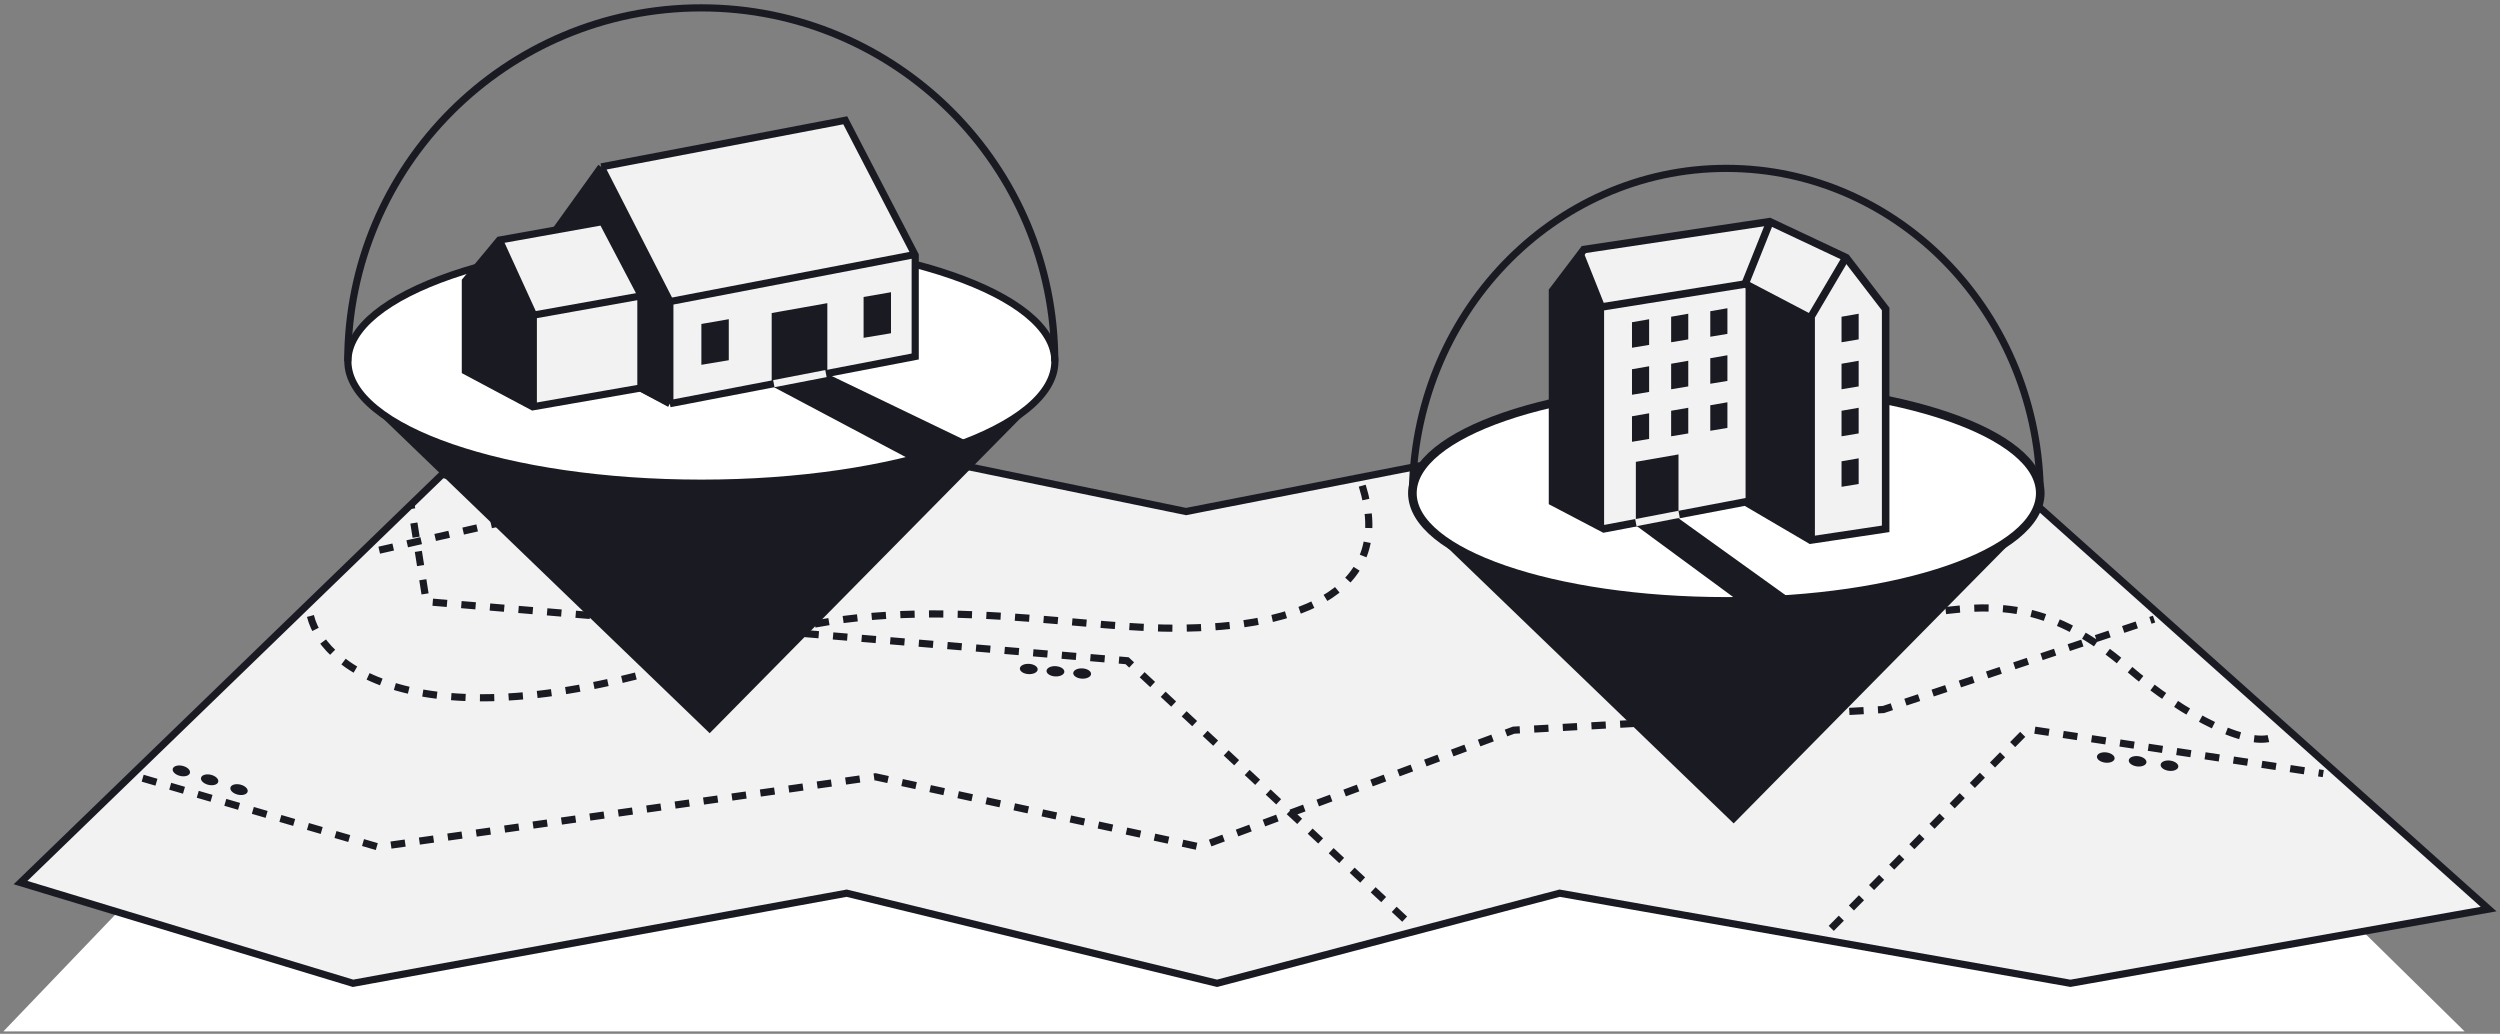 <svg width="636" height="263" viewBox="0 0 636 263" fill="none" xmlns="http://www.w3.org/2000/svg">
<rect x="0" y="0" width="636" height="263" fill="#808080" stroke="none"/>
<path d="M3 261.474L30.878 232.381L306.263 211.703L600.859 237.976L624.768 261.474H411.27H197.773H3Z" fill="white" stroke="white" stroke-width="1.824"/>
<path d="M5.221 224.531L112.484 120.698L166.552 130.137L236.316 116.652L301.721 130.137L370.614 116.652L443.866 130.137L504.911 116.652L633.103 231.273L526.712 250.152L396.775 227.228L309.623 250.152L215.387 227.228L89.81 250.152L5.221 224.531Z" fill="#F2F2F2" stroke="#1A1B22" stroke-width="1.824"/>
<ellipse cx="2.262" cy="1.314" rx="2.262" ry="1.314" transform="matrix(0.989 0.146 -0.189 0.982 533.719 191.092)" fill="#1A1B22"/>
<ellipse cx="2.268" cy="1.309" rx="2.268" ry="1.309" transform="matrix(0.998 0.067 -0.087 0.996 259.57 168.734)" fill="#1A1B22"/>
<ellipse cx="2.268" cy="1.309" rx="2.268" ry="1.309" transform="matrix(0.998 0.067 -0.087 0.996 266.354 169.322)" fill="#1A1B22"/>
<ellipse cx="2.268" cy="1.309" rx="2.268" ry="1.309" transform="matrix(0.998 0.067 -0.087 0.996 273.148 169.887)" fill="#1A1B22"/>
<ellipse cx="2.262" cy="1.314" rx="2.262" ry="1.314" transform="matrix(0.989 0.146 -0.189 0.982 541.82 192.053)" fill="#1A1B22"/>
<ellipse cx="2.262" cy="1.314" rx="2.262" ry="1.314" transform="matrix(0.989 0.146 -0.189 0.982 549.924 193.172)" fill="#1A1B22"/>
<ellipse cx="2.245" cy="1.326" rx="2.245" ry="1.326" transform="matrix(0.964 0.266 -0.34 0.94 44.422 194.27)" fill="#1A1B22"/>
<ellipse cx="2.245" cy="1.326" rx="2.245" ry="1.326" transform="matrix(0.964 0.266 -0.34 0.94 51.617 196.539)" fill="#1A1B22"/>
<ellipse cx="2.245" cy="1.326" rx="2.245" ry="1.326" transform="matrix(0.964 0.266 -0.34 0.94 59.096 199.031)" fill="#1A1B22"/>
<path d="M36.295 197.974L96.143 215.455L222.721 197.622L305.2 215.455L385.066 185.757L479.143 180.502L547.999 157.504M78.977 156.716C82.516 170.983 110.686 191.486 188.21 163.858C228.782 149.399 270.144 159.815 298.667 159.815C332.4 159.815 354.68 149.54 346.547 123.543M96.473 139.968L137.791 130.568M465.867 236.181L515.891 185.495L591.039 196.801M399.008 123.943C392.076 131.609 391.6 141.554 433.411 154.108C485.676 169.802 503.296 137.23 541.206 169.802C555.338 181.943 573.734 191.739 579.73 186.712" stroke="#1A1B22" stroke-width="1.824" stroke-dasharray="3.65 3.65"/>
<path d="M357.35 233.827L286.731 168.087L108.441 153.06L104.551 128.34" stroke="#1A1B22" stroke-width="1.824" stroke-dasharray="3.65 3.65"/>
<path d="M180.541 186.528L93.418 102.567L263.379 102.566L180.541 186.528Z" fill="#1A1B22"/>
<ellipse cx="178.43" cy="91.93" rx="89.93" ry="30.994" fill="white" stroke="#1A1B22" stroke-width="1.824"/>
<path d="M141.758 58.041L152.952 42.457L215.03 30.602L232.83 64.923V90.692L170.408 102.696L162.725 98.571L151.522 76.914L141.758 58.041Z" fill="#F2F2F2"/>
<path d="M162.725 74.846L135.836 79.808M152.952 42.457L141.758 58.041L162.725 98.571L170.408 102.696M152.952 42.457L170.408 76.607V102.696M152.952 42.457L215.03 30.602L232.83 64.923V90.692L170.408 102.696" stroke="#1A1B22" stroke-width="1.824"/>
<path d="M152.718 42.834L141.832 58.23L153.418 56.674L163.059 75.258V98.662L170.446 102.472V76.968L152.718 42.834Z" fill="#1A1B22"/>
<path d="M118.389 94.373V71.485L127.032 61.081L153.265 56.379L163.044 75.006V98.694L135.515 103.496L118.389 94.373Z" fill="#F2F2F2" stroke="#1A1B22" stroke-width="1.824"/>
<path d="M127.191 61.4L135.674 79.967V103.175" stroke="#1A1B22" stroke-width="1.824"/>
<path d="M163.117 98.764L170.379 102.463" stroke="#1A1B22" stroke-width="1.824"/>
<path d="M170.52 76.702L232.59 64.781" stroke="#1A1B22" stroke-width="1.824"/>
<path d="M197.23 80.403V97.654L233.342 116.802L245.252 112.882L209.562 95.694V78.211L197.23 80.403Z" fill="#1A1B22" stroke="#1A1B22" stroke-width="1.824"/>
<path d="M135.863 80.139L163.177 75.254" stroke="#1A1B22" stroke-width="1.824"/>
<path d="M118.566 71.519L127.061 61.217L135.647 80.105V103.33L118.566 94.383V71.519Z" fill="#1A1B22"/>
<path d="M196.861 97.605L210.119 95.041" stroke="#F2F2F2" stroke-width="1.824"/>
<path d="M268.326 91.93C268.326 42.263 228.063 2 178.396 2C128.73 2 88.467 42.263 88.467 91.93" stroke="#1A1B22" stroke-width="1.824"/>
<path d="M441.044 209.477L363.672 134.912L514.611 134.912L441.044 209.477Z" fill="#1A1B22"/>
<ellipse cx="439.179" cy="125.467" rx="79.865" ry="27.526" fill="white" stroke="#1A1B22" stroke-width="2.191"/>
<path d="M178.43 82.415L178.43 92.806L185.402 91.644V81.203L178.43 82.415Z" fill="#1A1B22"/>
<path d="M219.698 75.55L219.698 85.941L226.671 84.779V74.338L219.698 75.55Z" fill="#1A1B22"/>
<path d="M394.966 127.684V73.994L402.931 63.481L450.197 56.379L469.675 65.552L479.711 78.614V134.534L460.595 137.401L444.029 127.684L408.028 134.534L394.966 127.684Z" fill="#F2F2F2" stroke="#1A1B22" stroke-width="1.92"/>
<path d="M469.673 65.393L460.752 80.526V136.99" stroke="#1A1B22" stroke-width="1.92"/>
<path d="M406.863 78.183L444.029 72.242L460.755 81.003" stroke="#1A1B22" stroke-width="1.92"/>
<path d="M416.161 117.49L416.161 133.657L444.368 154.424L455.997 152.672L427.01 131.85V115.604L416.161 117.49Z" fill="#1A1B22"/>
<path d="M415.178 81.973L415.178 88.468L419.537 87.742V81.215L415.178 81.973Z" fill="#1A1B22"/>
<path d="M415.178 93.934L415.178 100.429L419.537 99.703V93.176L415.178 93.934Z" fill="#1A1B22"/>
<path d="M415.178 105.896L415.178 112.392L419.536 111.666V105.138L415.178 105.896Z" fill="#1A1B22"/>
<path d="M425.138 80.572L425.138 87.068L429.496 86.342V79.814L425.138 80.572Z" fill="#1A1B22"/>
<path d="M425.138 92.535L425.138 99.031L429.496 98.305V91.777L425.138 92.535Z" fill="#1A1B22"/>
<path d="M425.137 104.496L425.137 110.991L429.496 110.265V103.738L425.137 104.496Z" fill="#1A1B22"/>
<path d="M435.096 79.172L435.096 85.667L439.454 84.941V78.414L435.096 79.172Z" fill="#1A1B22"/>
<path d="M468.486 80.572L468.486 87.068L472.845 86.342V79.814L468.486 80.572Z" fill="#1A1B22"/>
<path d="M435.096 91.135L435.096 97.63L439.454 96.904V90.377L435.096 91.135Z" fill="#1A1B22"/>
<path d="M468.486 92.535L468.486 99.031L472.845 98.305V91.777L468.486 92.535Z" fill="#1A1B22"/>
<path d="M468.486 117.352L468.486 123.847L472.845 123.121V116.594L468.486 117.352Z" fill="#1A1B22"/>
<path d="M435.096 103.096L435.096 109.591L439.454 108.865V102.338L435.096 103.096Z" fill="#1A1B22"/>
<path d="M468.486 104.496L468.486 110.991L472.845 110.265V103.738L468.486 104.496Z" fill="#1A1B22"/>
<path d="M444.075 127.821V72.799L460.591 80.895V137.32L444.075 127.821Z" fill="#1A1B22"/>
<path d="M450.236 56.547L443.746 72.77" stroke="#1A1B22" stroke-width="1.92"/>
<path d="M395.094 73.619L402.703 63.777L408.081 77.271V134.596L395.094 127.798V73.619Z" fill="#1A1B22"/>
<path d="M519.045 126.301C519.045 80.203 483.288 42.834 439.18 42.834C395.071 42.834 359.314 80.203 359.314 126.301" stroke="#1A1B22" stroke-width="1.824"/>
<path d="M416.162 132.963L427.167 130.832" stroke="#F2F2F2" stroke-width="1.824"/>
</svg>
